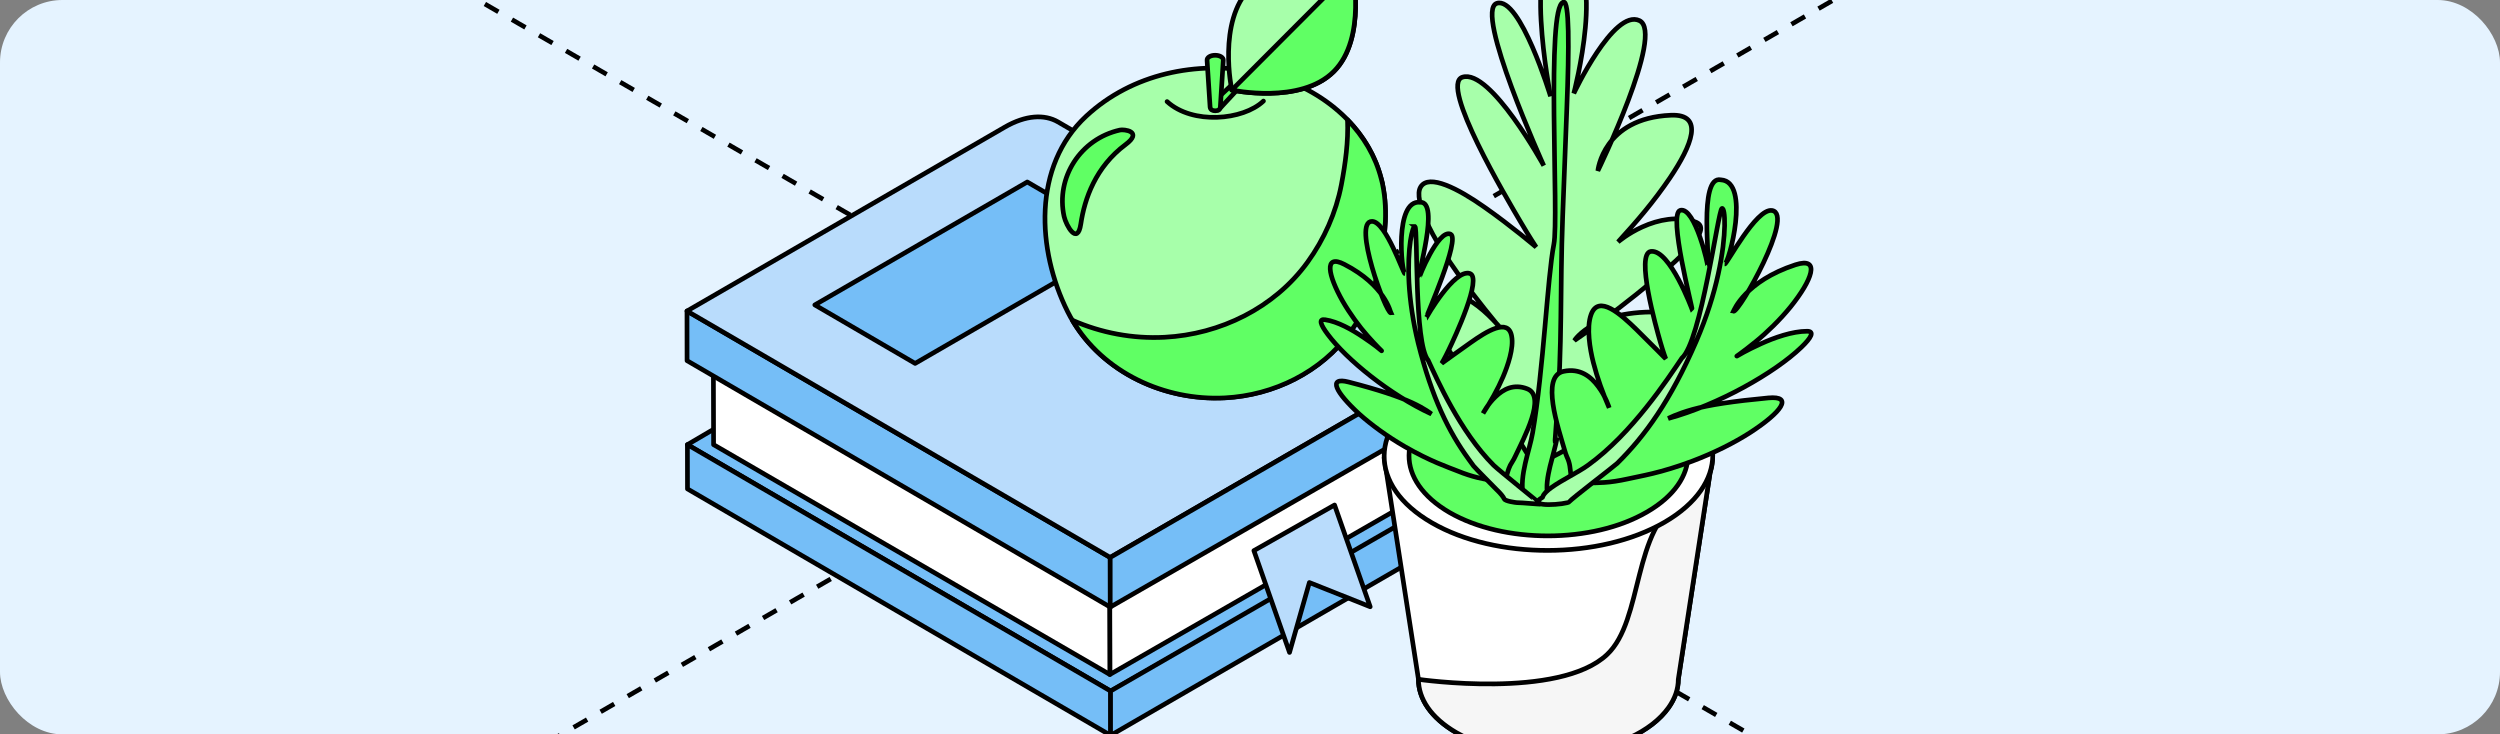 <?xml version="1.0" encoding="UTF-8"?> <svg xmlns="http://www.w3.org/2000/svg" width="320" height="94" viewBox="0 0 320 94" fill="none"><rect x="0" y="0" width="320" height="94" fill="#808080" stroke="none"/><g clip-path="url(#clip0_7568_27757)"><rect width="320" height="94" rx="8" fill="#E5F3FF"></rect><path d="M44.743 -9.488L1951.91 1091.62" stroke="black" stroke-width="0.6" stroke-linejoin="round" stroke-dasharray="2 2"></path><path d="M-979.666 701.105L927.505 -400" stroke="black" stroke-width="0.6" stroke-linejoin="round" stroke-dasharray="2 2"></path><path d="M184.854 50.645L184.9 65.395C187.442 63.924 189.489 59.418 189.48 55.353C189.48 51.288 187.397 49.173 184.854 50.645Z" fill="#75BEF7" stroke="black" stroke-width="0.6" stroke-miterlimit="10" stroke-linejoin="round"></path><path d="M142.161 88.46L87.988 56.917L134.343 29.696L189.002 50.185L187.791 62.581L142.161 88.46Z" fill="#75BEF7" stroke="black" stroke-width="0.6" stroke-miterlimit="10" stroke-linejoin="round"></path><path d="M184.845 49.394L184.854 61.735L142.061 86.335L142.052 74.003L184.845 49.394Z" fill="white" stroke="black" stroke-width="0.6" stroke-miterlimit="10" stroke-linejoin="round"></path><path d="M142.024 75.382L91.311 45.964L91.338 56.917L142.061 86.335L142.024 75.382Z" fill="white" stroke="black" stroke-width="0.6" stroke-miterlimit="10" stroke-linejoin="round"></path><path d="M142.171 94.133L87.997 62.581L87.988 56.916L142.161 88.459L142.171 94.133Z" fill="#75BEF7" stroke="black" stroke-width="0.6" stroke-miterlimit="10" stroke-linejoin="round"></path><path d="M142.125 77.718L87.943 46.166L87.934 39.812L142.107 71.364L142.125 77.718Z" fill="#75BEF7" stroke="black" stroke-width="0.6" stroke-miterlimit="10" stroke-linejoin="round"></path><path d="M135.426 15.608C133.682 14.596 131.278 14.734 128.616 16.27L87.934 39.812L142.107 71.354L182.789 47.822C185.451 46.286 187.855 46.139 189.599 47.16L135.426 15.608Z" fill="#B9DCFC" stroke="black" stroke-width="0.6" stroke-miterlimit="10" stroke-linejoin="round"></path><path d="M117.136 46.516L144.337 30.772L131.489 23.296L104.297 39.03L117.136 46.516Z" fill="#75BEF7" stroke="black" stroke-width="0.6" stroke-miterlimit="10" stroke-linejoin="round"></path><path d="M192.416 53.377C192.398 47.252 188.094 44.76 182.789 47.822L142.106 71.355V77.709L183.303 54.02C185.753 52.604 187.745 52.834 187.754 56.761C187.754 60.678 185.79 63.216 183.34 64.697L142.152 88.45V94.124H142.162L182.844 70.591C188.149 67.52 192.425 60.062 192.407 53.937V53.367L192.416 53.377Z" fill="#75BEF7" stroke="black" stroke-width="0.6" stroke-miterlimit="10" stroke-linejoin="round"></path><path d="M160.498 70.481L170.823 64.642L175.384 77.664L167.601 74.564L165.059 83.512L160.498 70.481Z" fill="#B9DCFC" stroke="black" stroke-width="0.6" stroke-miterlimit="10" stroke-linejoin="round"></path><path d="M176.806 22.909C174.934 15.543 168.079 10.596 160.893 9.216C153.166 7.736 144.915 9.428 139.06 14.844C132.132 21.236 132.728 32.032 136.647 39.876C140.363 47.316 148.687 51.335 156.772 50.911C163.022 50.59 169.125 47.619 172.832 42.479C174.686 39.913 176.026 36.906 176.623 33.798C177.311 30.183 177.724 26.514 176.806 22.9C177.283 24.776 176.586 22.045 176.806 22.9V22.909Z" fill="#A7FFAA"></path><path d="M176.806 22.9C177.724 26.514 177.311 30.183 176.623 33.798C176.026 36.906 174.686 39.913 172.832 42.479C169.125 47.619 163.022 50.59 156.772 50.911C148.687 51.335 140.363 47.316 136.647 39.876C132.728 32.032 132.132 21.236 139.06 14.844C144.915 9.428 153.166 7.736 160.893 9.216C168.079 10.596 174.934 15.543 176.806 22.909V22.9ZM176.806 22.9C176.586 22.045 177.283 24.776 176.806 22.9Z" stroke="black" stroke-width="0.6" stroke-miterlimit="10" stroke-linejoin="round"></path><path d="M176.806 22.91C177.137 24.197 176.907 23.314 176.806 22.91C176.797 22.873 176.788 22.845 176.779 22.818C176.779 22.845 176.797 22.873 176.806 22.91C176.063 19.976 174.521 17.438 172.484 15.341C172.594 18.109 172.218 20.896 171.695 23.645C171.015 27.195 169.492 30.625 167.372 33.55C163.132 39.407 156.185 42.801 149.055 43.169C145.017 43.38 140.933 42.617 137.262 40.989C141.217 47.721 149.1 51.325 156.782 50.93C163.031 50.608 169.134 47.638 172.842 42.497C174.696 39.932 176.036 36.925 176.632 33.816C177.32 30.202 177.733 26.533 176.816 22.919L176.806 22.91Z" fill="#60FF64"></path><path d="M176.806 22.91C176.907 23.314 177.137 24.197 176.806 22.91ZM176.806 22.91C176.797 22.873 176.788 22.845 176.779 22.818C176.779 22.845 176.797 22.873 176.806 22.91ZM176.806 22.91C176.063 19.976 174.521 17.438 172.484 15.341C172.594 18.109 172.218 20.896 171.695 23.645C171.015 27.195 169.492 30.625 167.372 33.55C163.132 39.407 156.185 42.801 149.055 43.169C145.017 43.38 140.933 42.617 137.262 40.989C141.217 47.721 149.1 51.325 156.782 50.93C163.031 50.608 169.134 47.638 172.842 42.497C174.696 39.932 176.036 36.925 176.632 33.816C177.32 30.202 177.733 26.533 176.816 22.919L176.806 22.91Z" stroke="black" stroke-width="0.6" stroke-miterlimit="10" stroke-linejoin="round"></path><path d="M143.346 16.647C138.308 17.769 135.105 22.735 136.206 27.719C136.454 28.841 137.922 31.49 138.344 28.667C138.822 25.43 140.244 21.356 144.071 18.505C146.356 16.804 143.86 16.528 143.337 16.647H143.346Z" fill="#60FF64" stroke="black" stroke-width="0.6" stroke-miterlimit="10" stroke-linejoin="round"></path><path d="M160.902 7.855L161.334 8.288L155.956 14.09L155.111 13.244L160.902 7.855Z" fill="#60FF64" stroke="black" stroke-width="0.6" stroke-miterlimit="10" stroke-linejoin="round"></path><path d="M155.551 14.182C155.23 14.182 154.936 14.072 154.891 13.704L154.505 7.736C154.459 7.368 154.927 7.074 155.542 7.074C156.157 7.074 156.625 7.368 156.579 7.736L156.203 13.704C156.157 14.072 155.863 14.182 155.542 14.182H155.551Z" fill="#60FF64" stroke="black" stroke-width="0.6" stroke-miterlimit="10" stroke-linejoin="round"></path><path d="M170.731 9.152C166.473 13.419 157.672 11.534 157.672 11.534C157.672 11.534 155.782 2.715 160.04 -1.552C164.298 -5.819 173.099 -3.925 173.099 -3.925C173.099 -3.925 174.99 4.894 170.731 9.161V9.152Z" fill="#A7FFAA" stroke="black" stroke-width="0.6" stroke-miterlimit="10" stroke-linejoin="round"></path><path d="M173.099 -3.934L157.672 11.524C157.672 11.524 166.473 13.419 170.731 9.143C174.989 4.876 173.099 -3.943 173.099 -3.943V-3.934Z" fill="#60FF64" stroke="black" stroke-width="0.6" stroke-miterlimit="10" stroke-linejoin="round"></path><path d="M161.72 12.937C159.113 15.415 152.631 15.981 149.386 13.004" stroke="black" stroke-width="0.6" stroke-miterlimit="10" stroke-linecap="round" stroke-linejoin="round"></path><path d="M186.408 65.098C192.886 68.837 203.42 68.811 209.924 65.045C216.482 61.253 216.455 55.196 210.003 51.457C203.525 47.717 192.992 47.744 186.487 51.509C179.983 55.249 179.93 61.332 186.408 65.098Z" fill="white" stroke="black" stroke-width="0.6"></path><path d="M177.165 58.514L181.563 86.955C181.563 89.43 183.143 91.879 186.408 93.775C194.835 98.647 209.108 96.883 213.585 90.562C214.401 89.404 214.823 88.192 214.823 86.955L219.22 58.356C219.168 60.779 213.137 63.201 209.924 65.045C203.42 68.811 192.886 68.837 186.408 65.097C183.222 63.254 177.218 60.91 177.165 58.514Z" fill="white" stroke="black" stroke-width="0.6"></path><path d="M205.71 83.776C199.567 89.573 181.562 86.955 181.562 86.955C181.562 89.43 183.143 91.879 186.408 93.775C194.835 98.647 209.108 96.883 213.585 90.562C214.401 89.404 214.822 88.192 214.822 86.955L219.22 58.356C219.167 60.779 218.571 61.992 215.358 63.836C208.854 67.601 210.402 79.348 205.71 83.776Z" fill="#F6F6F6" stroke="black" stroke-width="0.6"></path><path d="M183.274 66.915C191.464 71.655 204.789 71.629 213.031 66.863C221.326 62.07 221.247 54.38 213.136 49.693C204.947 44.979 191.622 44.979 183.379 49.745C175.189 54.486 175.058 62.175 183.274 66.915Z" fill="white" stroke="black" stroke-width="0.6"></path><path d="M185.539 65.599C192.491 69.601 203.815 69.601 210.793 65.546C217.825 61.49 217.798 54.96 210.872 50.957C203.92 46.954 192.597 46.954 185.618 51.01C178.666 55.039 178.561 61.543 185.539 65.599Z" fill="#60FF64" stroke="black" stroke-width="0.6"></path><path d="M196.494 59.49C199.233 58.199 200.076 57.962 201.866 56.488C202.367 56.093 202.841 55.777 203.341 55.408C205.026 54.197 206.527 53.012 207.976 51.8C212.479 47.955 219.773 40.529 213.927 40.029C209.055 39.634 205.948 40.529 204.078 41.504C202.182 42.504 201.524 43.584 201.524 43.584C205.316 41.03 213.769 34.578 216.587 31.26C217.798 29.838 218.167 28.811 216.956 28.389C214.77 27.626 212.295 28.1 210.214 29.048C208.344 29.89 207.107 30.97 207.107 30.97C209.582 28.258 211.663 25.835 213.743 22.78C216.534 18.646 218.22 14.564 213.875 14.748C205.184 15.117 204.526 21.858 204.526 21.858C204.526 21.858 213.137 4.188 209.845 2.635C206.554 1.081 201.445 11.957 201.445 11.957C201.445 11.957 205.79 -4.476 200.234 -5.924C194.651 -7.372 198.469 12.326 198.469 12.326C198.469 12.326 194.572 -0.525 191.596 0.423C188.62 1.371 197.6 21.2 197.6 21.2C197.6 21.2 190.78 8.744 187.198 9.877C184.196 10.825 192.965 25.572 194.624 28.389C195.783 30.364 196.626 31.628 196.626 31.628C196.626 31.628 193.439 28.916 190.016 26.52C186.619 24.123 182.906 22.227 181.853 23.913C181.589 24.334 181.563 24.913 181.721 25.756C182.616 30.68 189.832 39.371 193.044 43.215C192.149 41.978 186.803 35.289 183.669 38.607C182.511 39.818 183.801 42.478 185.908 45.506C186.961 47.007 188.225 48.64 189.489 50.22C192.491 54.012 192.781 54.381 193.123 54.776C194.756 56.514 195.204 57.883 196.468 59.516L196.494 59.49Z" fill="#A7FFAA" stroke="black" stroke-width="0.6"></path><path d="M200.128 0.264C200.865 0.079 200.865 5.82 200.549 13.984C200.391 18.065 200.207 22.753 200.023 27.651C199.654 37.5 200.023 43.741 199.232 53.8C199.18 54.432 199.075 56.144 199.048 56.355C199.048 56.776 199.127 56.697 199.311 56.013C198.969 58.04 197.652 61.332 198.1 63.281C198.232 63.834 198.416 64.15 198.548 64.281C198.68 64.439 198.732 64.466 198.732 64.466C197.547 64.36 196.362 64.229 195.177 64.018C195.072 63.807 195.124 63.939 194.966 63.386C194.466 60.832 195.783 57.698 196.178 55.381C197.573 47.27 198.074 35.472 198.89 31.285C199.575 27.888 197.863 0.817 200.102 0.29L200.128 0.264Z" fill="#60FF64" stroke="black" stroke-width="0.6"></path><path d="M201.314 61.834C202.077 61.834 204.21 61.834 205.343 61.755C206.212 61.702 207.239 61.544 208.319 61.307C209.925 60.938 212.532 60.57 216.64 59.016C219.432 57.963 222.039 56.646 224.04 55.356C228.043 52.749 229.596 50.642 226.357 50.932C221.854 51.353 218.747 51.827 216.666 52.406C214.586 52.986 213.533 53.565 213.533 53.565C219.932 51.827 227.174 47.719 230.571 44.453C231.861 43.216 232.283 42.399 231.308 42.399C229.412 42.399 227.121 43.216 225.383 44.006C221.565 45.744 221.249 46.56 224.751 43.716C226.147 42.584 227.858 40.925 229.201 39.266C231.914 35.895 233.125 32.814 229.807 33.894C223.382 36 221.933 39.74 221.881 39.845C222.592 40.029 229.781 27.363 226.805 26.941C224.777 26.652 221.038 33.815 220.775 33.788C221.275 33.762 224.119 23.255 220.274 23.018C217.351 22.386 218.957 33.999 218.589 34.13C218.694 34.078 216.982 26.467 215.086 26.915C213.454 27.31 216.693 39.555 216.587 39.608C216.587 39.608 213.743 31.892 211.321 32.182C209.319 32.419 211.979 41.899 212.532 43.821C212.901 45.112 213.217 45.928 213.217 45.928C213.217 45.928 211.373 44.058 209.477 42.189C207.476 40.24 204.606 37.633 203.657 40.266C203.052 41.925 203.499 44.664 203.947 46.402C204.447 48.377 205.185 50.405 205.975 52.196C205.975 52.196 205.553 50.774 204.579 49.483C203.631 48.193 202.235 47.087 200.129 47.535C197.179 48.166 199.444 54.75 200.287 57.673C200.366 57.936 200.445 58.2 200.55 58.437C200.998 59.385 200.945 59.859 201.077 60.807C201.156 61.439 201.261 61.781 201.261 61.781L201.314 61.834Z" fill="#60FF64" stroke="black" stroke-width="0.6"></path><path d="M220.406 26.678C220.827 26.52 221.064 29.97 219.932 35.079C219.379 37.633 218.457 40.582 217.14 43.637C213.822 51.3 210.557 55.803 207.002 59.306C206.659 59.648 201.05 63.914 200.866 64.23C200.682 64.546 195.072 65.073 197.442 63.651C197.469 63.598 197.521 63.493 197.574 63.361C197.732 63.124 198.048 62.782 198.575 62.413C199.918 61.439 201.946 60.491 203.236 59.569C208.924 55.487 213.532 48.404 215.27 45.849C217.746 43.716 219.905 26.968 220.406 26.678Z" fill="#A7FFAA" stroke="black" stroke-width="0.6"></path><path d="M192.518 61.754C191.86 61.649 190.069 61.359 189.095 61.122C188.357 60.938 187.515 60.675 186.619 60.306C185.303 59.779 183.117 59.068 179.825 57.172C177.587 55.882 175.533 54.381 174.005 53.011C170.951 50.22 169.897 48.192 172.636 48.903C176.428 49.878 179.009 50.747 180.721 51.537C182.432 52.327 183.222 52.985 183.222 52.985C177.929 50.562 172.346 46.007 169.95 42.794C169.002 41.53 168.765 40.793 169.608 40.924C171.24 41.161 173.084 42.215 174.453 43.136C177.481 45.138 177.613 45.901 175.032 42.978C174.005 41.82 172.768 40.134 171.846 38.528C170.003 35.263 169.397 32.445 172.083 33.84C177.297 36.526 177.982 39.95 178.034 40.055C177.402 40.134 173.031 28.258 175.638 28.337C177.402 28.389 179.614 35.025 179.825 35.025C179.404 34.92 178.456 25.545 181.774 25.888C184.355 25.756 181.353 35.447 181.642 35.631C181.563 35.578 184.091 29.285 185.671 29.969C186.988 30.549 182.511 40.556 182.59 40.608C182.59 40.608 186.119 34.42 188.12 34.999C189.806 35.499 186.198 43.215 185.434 44.795C184.934 45.849 184.539 46.507 184.539 46.507C184.539 46.507 186.382 45.164 188.252 43.847C190.227 42.452 193.071 40.635 193.492 43.031C193.782 44.558 192.992 46.823 192.387 48.245C191.702 49.852 190.78 51.458 189.832 52.906C189.832 52.906 190.411 51.748 191.412 50.8C192.413 49.825 193.756 49.088 195.494 49.773C197.943 50.747 195.073 56.04 193.94 58.436C193.835 58.647 193.73 58.884 193.598 59.068C193.124 59.779 193.045 60.227 192.808 61.017C192.65 61.544 192.518 61.833 192.518 61.833V61.754Z" fill="#60FF64" stroke="black" stroke-width="0.6"></path><path d="M181.142 28.996C180.799 28.811 180.115 31.708 180.352 36.237C180.483 38.502 180.852 41.162 181.537 43.953C183.301 50.984 185.46 55.303 187.988 58.779C188.225 59.122 188.462 59.411 188.62 59.648C188.805 59.885 191.227 62.334 191.517 62.624C192.07 63.151 192.413 63.572 192.544 63.862C192.65 64.151 194.045 64.336 194.151 64.336C194.835 64.336 197.179 64.573 197.179 64.52C197.179 64.468 191.78 60.149 191.175 59.543C186.882 55.251 183.933 48.535 182.801 46.113C180.984 43.927 181.51 29.338 181.115 28.996H181.142Z" fill="#A7FFAA" stroke="black" stroke-width="0.6"></path></g><defs><clipPath id="clip0_7568_27757"><rect width="320" height="94" rx="8" fill="white"></rect></clipPath></defs></svg> 